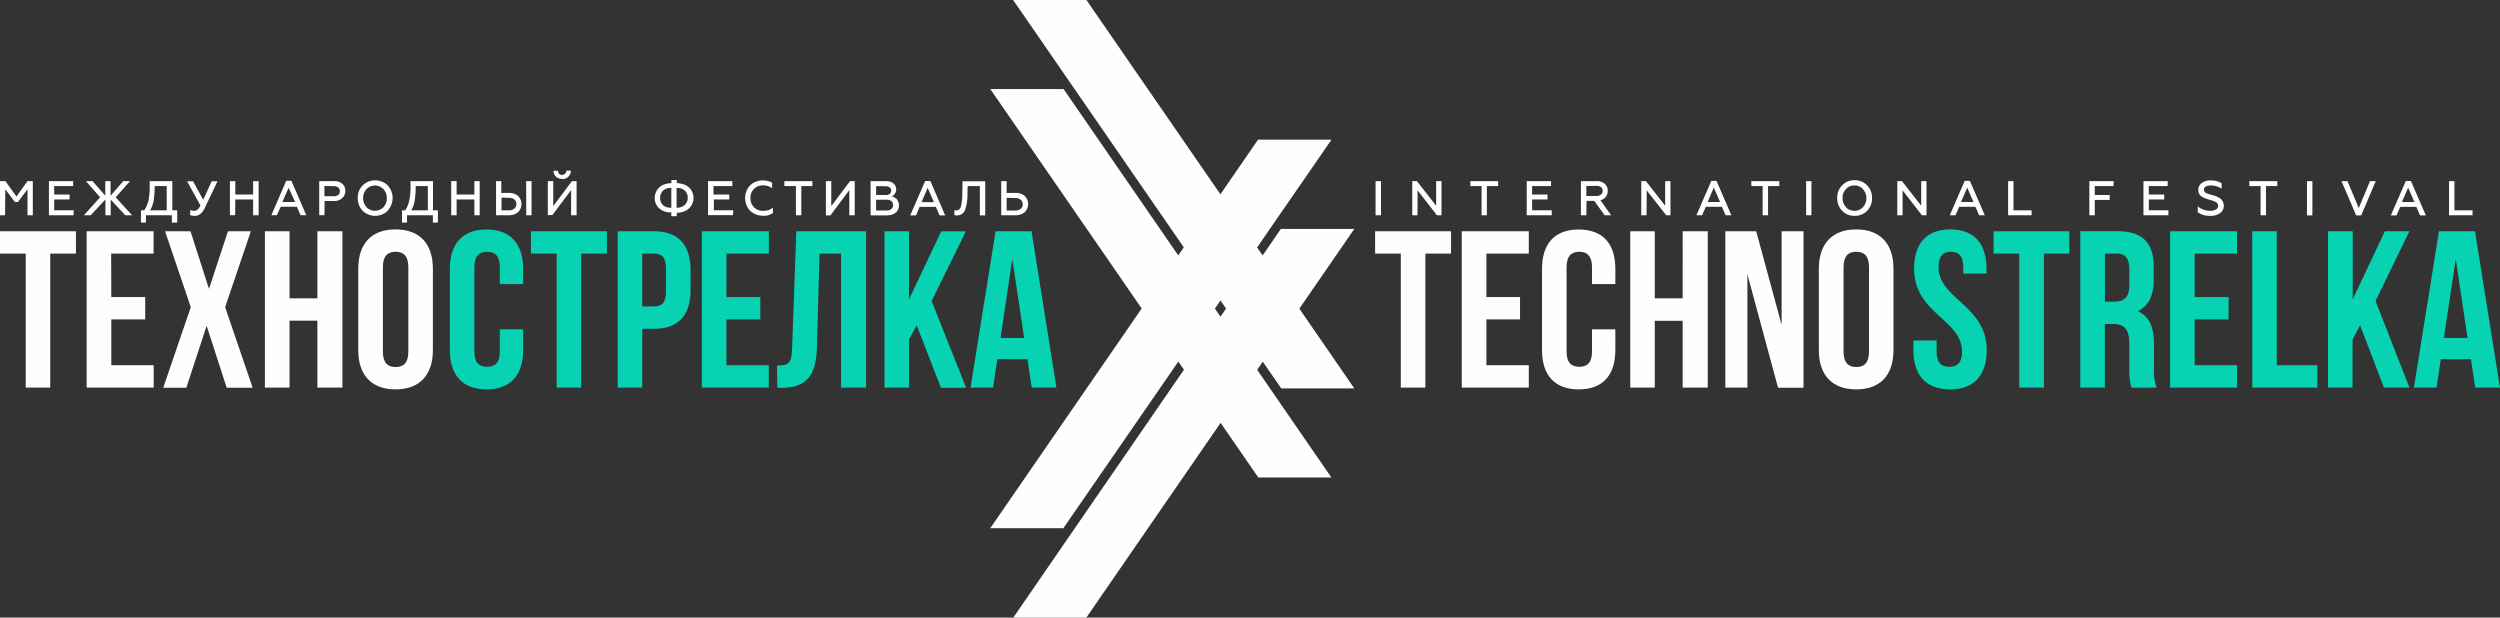 <?xml version="1.0" encoding="UTF-8"?> <svg xmlns="http://www.w3.org/2000/svg" viewBox="0 0 589.66 145.67"><rect x="0" y="0" width="589.66" height="145.67" fill="#333333" stroke="none"/> <defs> <style>.cls-1,.cls-3,.cls-4{fill:#fefefe;}.cls-2{fill:#07d3b2;}.cls-3,.cls-4{fill-rule:evenodd;}.cls-4{fill-opacity:0.52;}</style> </defs> <g id="Слой_2" data-name="Слой 2"> <g id="Слой_1-2" data-name="Слой 1"> <path class="cls-1" d="M325.73,50.77h-1.28V42.72h1.28Zm8.61,0H333.1V42.72h1.1l4.54,5.81V42.72H340v8.05h-1.08l-4.57-5.87Zm12.45-6.89V42.72h6.57v1.16H350.7v6.89h-1.25V43.88ZM366,50.77h-5.9V42.72h5.73v1.16h-4.46v2H365v1.16h-3.63v2.56H366Zm8.16,0h-1.28V42.72h3.69a2.77,2.77,0,0,1,1.93.62,2.11,2.11,0,0,1,.7,1.65,2.16,2.16,0,0,1-1.72,2.23L380,50.77h-1.53l-2.44-3.4H374.2Zm0-6.89v2.35h2.32a1.55,1.55,0,0,0,1.08-.31A1,1,0,0,0,378,45a1,1,0,0,0-.37-.85,1.6,1.6,0,0,0-1.08-.31Zm14.2,6.89h-1.25V42.72h1.11l4.53,5.81V42.72H394v8.05H393L388.4,44.9Zm13.1,0h-1.34l3.52-8.11h1.22l3.51,8.11h-1.36l-.88-2h-3.79Zm2.77-6.52-1.47,3.4h2.95Zm8.85-.37V42.72h6.6v1.16h-2.66v6.89h-1.28V43.88Zm14.17,6.89H426V42.72h1.25Zm8.14-1.9a2.67,2.67,0,0,0,2,.85,2.59,2.59,0,0,0,2-.85,3,3,0,0,0,.83-2.13,3,3,0,0,0-.83-2.12,2.52,2.52,0,0,0-2-.88,2.59,2.59,0,0,0-2,.88,2.85,2.85,0,0,0-.8,2.12A3,3,0,0,0,435.43,48.87Zm5,.85a4.05,4.05,0,0,1-2.95,1.19,4,4,0,0,1-2.95-1.19,4.24,4.24,0,0,1-1.16-3,4.13,4.13,0,0,1,1.16-3,3.94,3.94,0,0,1,2.95-1.22,4,4,0,0,1,2.95,1.22,4.13,4.13,0,0,1,1.16,3A4.24,4.24,0,0,1,440.39,49.72Zm8.36,1.05H447.5V42.72h1.11l4.53,5.81V42.72h1.25v8.05h-1.08l-4.56-5.87Zm12.5,0h-1.36l3.51-8.11h1.22l3.52,8.11h-1.33l-.88-2H462.1ZM464,44.25l-1.47,3.4h2.94Zm15.19,6.52h-5.55V42.72h1.27v6.89h4.28Zm14.89,0H492.8V42.72h5.73v1.16h-4.45V46h3.51v1.16h-3.51Zm17.37,0h-5.89V42.72h5.72v1.16h-4.45v2h3.63v1.16h-3.63v2.56h4.62Zm9.92.14a4.91,4.91,0,0,1-3-.85V48.67a4,4,0,0,0,1.27.74,5,5,0,0,0,1.68.31,2.64,2.64,0,0,0,1.33-.31,1,1,0,0,0,.54-.88,1,1,0,0,0-.37-.74,1.47,1.47,0,0,0-.43-.25,4.81,4.81,0,0,0-1.1-.37l-.14-.06a6.17,6.17,0,0,1-1-.34,4.22,4.22,0,0,1-.82-.4,1.77,1.77,0,0,1-.83-1.61,1.93,1.93,0,0,1,.8-1.59,3.34,3.34,0,0,1,2.12-.62,4.73,4.73,0,0,1,2.58.68V44.5a4.76,4.76,0,0,0-2.55-.76,2.36,2.36,0,0,0-1.22.28.9.9,0,0,0-.42.74,1,1,0,0,0,.48.74l.2.08a.63.63,0,0,0,.28.11,2,2,0,0,0,.23.09l.9.25a7.86,7.86,0,0,1,1.48.6,2.11,2.11,0,0,1,1.13,1.87,2,2,0,0,1-.88,1.76A3.73,3.73,0,0,1,521.37,50.91Zm9.16-7V42.72h6.6v1.16h-2.66v6.89h-1.28V43.88Zm14.88,6.89h-1.28V42.72h1.28Zm11.51,0h-1.19l-3.46-8.08h1.42l2.66,6.35L559,42.72h1.36Zm8.33,0h-1.33l3.52-8.11h1.21l3.52,8.11h-1.36l-.88-2h-3.8ZM568,44.25l-1.47,3.4h2.94Zm15.19,6.52h-5.55V42.72h1.27v6.89h4.28Z"></path> <path class="cls-1" d="M237.43,46.66v3h2a2,2,0,0,0,1.3-.4,1.3,1.3,0,0,0,.49-1.08,1.34,1.34,0,0,0-.49-1.08,2.05,2.05,0,0,0-1.3-.39Zm2.07,4.11h-3.35V42.72h1.28V45.5h2.07a3.22,3.22,0,0,1,2.21.73,2.68,2.68,0,0,1,0,3.8A3.28,3.28,0,0,1,239.5,50.77Zm-14.4,0V49.58a1.05,1.05,0,0,0,.42.05c.57,0,1-.34,1.14-1a12.54,12.54,0,0,0,.31-3.12l.06-2.75h5.35v8.05h-1.27V43.88h-2.87l-.05,1.73a11.39,11.39,0,0,1-.54,3.85,2,2,0,0,1-2,1.34A2.38,2.38,0,0,1,225.1,50.74Zm-6.3-6.46-1.44,3.37h2.92Zm-2.74,6.49h-1.37l3.52-8.11h1.22l3.51,8.11h-1.33l-.88-2h-3.82Zm-9.42-6.89V46h2.19a1.63,1.63,0,0,0,1-.26,1,1,0,0,0,.37-.79.9.9,0,0,0-.37-.76,1.63,1.63,0,0,0-1-.26Zm0,3.2v2.53h2.47a1.71,1.71,0,0,0,1.13-.34,1.27,1.27,0,0,0,0-1.88,1.86,1.86,0,0,0-1.16-.31Zm2.7,3.69h-4V42.72H209a2.5,2.5,0,0,1,1.72.54,1.74,1.74,0,0,1,.66,1.44,1.72,1.72,0,0,1-.32,1,1.6,1.6,0,0,1-.76.63,2.15,2.15,0,0,1,1.25.7,2.3,2.3,0,0,1,.48,1.45,2.08,2.08,0,0,1-.74,1.64A2.89,2.89,0,0,1,209.34,50.77Zm-13.47,0H194.8V42.72h1.27v5.89l4.42-5.89h1.11v8.05h-1.28V44.84ZM185,43.88V42.72h6.61v1.16H189v6.89h-1.27V43.88Zm-5.07,7a4.32,4.32,0,0,1-3-1.16,4.39,4.39,0,0,1,0-6,4.18,4.18,0,0,1,3-1.16,4.29,4.29,0,0,1,2.18.53v1.28a3.88,3.88,0,0,0-2.15-.65,2.86,2.86,0,0,0-2.95,3,2.86,2.86,0,0,0,3,3,3.38,3.38,0,0,0,2.29-.74v1.28A4,4,0,0,1,180,50.91Zm-7.06-.14H167V42.72h5.73v1.16h-4.45v2H172v1.16h-3.63v2.56h4.59Zm-13.29-6.44V49a2.8,2.8,0,0,0,1.95-.68,2.21,2.21,0,0,0,.68-1.67,2.25,2.25,0,0,0-.68-1.68A2.64,2.64,0,0,0,159.62,44.33ZM158.34,49V44.33a2.67,2.67,0,0,0-2,.68,2.48,2.48,0,0,0,0,3.35A2.94,2.94,0,0,0,158.34,49Zm1.28,2h-1.28v-.91a4,4,0,0,1-2.92-1,3.21,3.21,0,0,1-1-2.41,3.44,3.44,0,0,1,.26-1.28,3.32,3.32,0,0,1,.71-1.08,3.11,3.11,0,0,1,1.21-.79,5.56,5.56,0,0,1,1.76-.34v-.74h1.28v.74a5.37,5.37,0,0,1,1.73.34,3.23,3.23,0,0,1,1.24.79,2.9,2.9,0,0,1,.71,1.08,3.22,3.22,0,0,1,.26,1.28A3.28,3.28,0,0,1,163.3,48a2.82,2.82,0,0,1-.71,1.08,3.23,3.23,0,0,1-1.24.79,4.68,4.68,0,0,1-1.73.31Zm-27-8.81a2.08,2.08,0,0,1-1.48-.51,1.89,1.89,0,0,1-.59-1.39h1.07a1.05,1.05,0,0,0,.26.71,1,1,0,0,0,.71.25,1,1,0,0,0,1-1h1.05a1.8,1.8,0,0,1-.57,1.39A2,2,0,0,1,132.58,42.24Zm-2.33,8.53h-1.08V42.72h1.28v5.89l4.42-5.89H136v8.05H134.7V44.84Zm-12-4.11v3H120a2,2,0,0,0,1.31-.4,1.32,1.32,0,0,0,.48-1.08,1.36,1.36,0,0,0-.48-1.08,2.1,2.1,0,0,0-1.31-.39ZM120,50.77H117V42.72h1.24V45.5H120a3.22,3.22,0,0,1,2.21.73,2.68,2.68,0,0,1,0,3.8A3.28,3.28,0,0,1,120,50.77Zm5.38,0h-1.27V42.72h1.27Zm-17.68,0h-1.28V42.72h1.28v3.17h4.19V42.72h1.25v8.05h-1.25V47.05h-4.19ZM97,49.61h3.91V43.88H98.05a22.35,22.35,0,0,1-.23,3.37A6.78,6.78,0,0,1,97,49.61ZM96,52.5H94.82V49.61h.76a6.94,6.94,0,0,0,.94-2.24,16.63,16.63,0,0,0,.31-3.55v-1.1h5.3v6.89h1.16V52.5H102.1V50.77H96Zm-4.56-2.78a4.25,4.25,0,0,1-5.9,0,4.19,4.19,0,0,1-1.16-3,4.09,4.09,0,0,1,1.16-3,4.25,4.25,0,0,1,5.9,0,4.39,4.39,0,0,1,0,5.95Zm-5-.85a2.81,2.81,0,0,0,4,0,3,3,0,0,0,.79-2.13,2.92,2.92,0,0,0-.79-2.12,2.75,2.75,0,0,0-4,0,3.05,3.05,0,0,0-.79,2.12A3.09,3.09,0,0,0,86.48,48.87Zm-9.92-5v2.41h2.07A2,2,0,0,0,79.77,46a1.15,1.15,0,0,0,.39-.91,1.09,1.09,0,0,0-.39-.88,1.88,1.88,0,0,0-1.14-.31Zm0,6.89H75.29V42.72h3.46a2.72,2.72,0,0,1,2,.65A2.05,2.05,0,0,1,81.44,45a2.17,2.17,0,0,1-.74,1.73,2.64,2.64,0,0,1-2,.68H76.56Zm-8.44-6.49-1.48,3.37h3Zm-2.78,6.49H64l3.51-8.11h1.22l3.51,8.11H70.89l-.87-2h-3.8Zm-9.84,0H54.23V42.72H55.5v3.17h4.2V42.72H61v8.05H59.7V47.05H55.5ZM46,50.91a3,3,0,0,1-1.14-.17V49.52a2.08,2.08,0,0,0,.91.2,1.19,1.19,0,0,0,.79-.26,2.78,2.78,0,0,0,.71-1l-3.14-5.7h1.41l2.39,4.36,2-4.36h1.36l-3,6.32C47.71,50.29,46.94,50.91,46,50.91ZM35.4,49.61h3.92V43.88H36.48a21.11,21.11,0,0,1-.23,3.37A6.78,6.78,0,0,1,35.4,49.61Zm-1,2.89H33.25V49.61H34A7.15,7.15,0,0,0,35,47.37a16.63,16.63,0,0,0,.31-3.55v-1.1h5.33v6.89h1.16V52.5H40.54V50.77h-6.1Zm-13-1.73H19.79l3.82-4.23-3.34-3.82h1.56l3,3.43V42.72h1.25v3.43l3-3.43h1.59l-3.38,3.82,3.86,4.23H29.54l-3.43-3.69v3.69H24.86V47.05Zm-4.06,0H11.54V42.72h5.72v1.16H12.78v2h3.63v1.16H12.78v2.56H17.4Zm-16.15,0H0V42.72H1.28l2.6,3.63,2.61-3.63H7.74v8.05H6.49V44.65l-2.27,3H3.51l-2.26-3Z"></path> <path class="cls-1" d="M0,59.81H6.07V91.42h5.78V59.81h6.06V54.54H0Zm26.22,0h10V54.54H20.44V91.42H36.25V86.14h-10V75.34h8V70.07h-8Zm27.55-5.27-4.48,13.6-4.36-13.6h-6L45,72.45l-6.5,19h5.45l4.79-14.6,4.73,14.6h6.12l-6.49-19,6.07-17.91ZM68.29,75.63h6.57V91.42h5.9V54.54h-5.9V70.36H68.29V54.54H62.48V91.42h5.81ZM90.31,63c0-2.63,1.14-3.62,3-3.62s3,1,3,3.62V82.94c0,2.64-1.13,3.63-3,3.63s-3-1-3-3.63ZM84.5,82.57c0,5.9,3.12,9.27,8.79,9.27s8.81-3.37,8.81-9.27V63.38c0-5.89-3.11-9.27-8.81-9.27s-8.79,3.38-8.79,9.27Z"></path> <path class="cls-2" d="M117.89,77.67v5.27c0,2.64-1.13,3.57-3,3.57s-3-.93-3-3.57V63c0-2.63,1.13-3.62,3-3.62s3,1,3,3.62v4h5.5v-3.6c0-5.89-3-9.27-8.64-9.27s-8.65,3.38-8.65,9.27V82.57c0,5.9,3,9.27,8.65,9.27s8.64-3.37,8.64-9.27v-4.9Zm7.34-17.86h6.07V91.42h5.78V59.81h6.07V54.54H125.23Zm29-5.27h-8.53V91.42h5.78V77.56h2.75c5.79,0,8.65-3.21,8.65-9.1V63.67C162.85,57.74,160,54.54,154.2,54.54Zm0,5.27c1.85,0,2.84.85,2.84,3.49v5.52c0,2.64-1,3.46-2.84,3.46h-2.75V59.81Zm17.12,0h10V54.54H165.54V91.42h15.79V86.14h-10V75.34h8V70.07h-8Zm12,31.66h.9c5.79,0,8.22-2.63,8.42-9.38l.63-22.28h5.07V91.42h5.9V54.54H187.82l-1,27.86c-.09,3.43-.94,3.8-3.57,3.8Zm38.58,0h5.95L219.74,71l8.08-16.44H222l-7.6,16.07V54.54h-5.78V91.42h5.78V80.08l1.82-3.35ZM243.3,54.54h-8.48l-5.9,36.88h5.31l1-6.69h7.11l1,6.69h5.84Zm-4.54,6.55,2.81,18.62H236Z"></path> <path class="cls-3" d="M319.43,54H302.11L239,145.67h17.23ZM271,99.55l-.11.14h.23Z"></path> <polygon class="cls-3" points="233.57 21 250.86 21 291.09 79.37 292.42 81.27 314.02 112.62 296.79 112.62 283.8 93.8 282.47 91.87 233.57 21"></polygon> <polygon class="cls-3" points="287.88 74.69 279.27 87.22 282.47 91.87 283.8 93.8 287.88 99.72 296.53 87.22 292.42 81.27 291.09 79.37 287.88 74.69"></polygon> <path class="cls-3" d="M314.05,32.94H296.73l-63.16,91.64h17.24Zm-48.5,45.49-.12.17h.23Z"></path> <polygon class="cls-3" points="238.96 0 256.25 0 296.5 58.37 297.83 60.26 319.43 91.61 302.2 91.61 289.19 72.79 287.86 70.87 238.96 0"></polygon> <polygon class="cls-3" points="287.86 45.81 279.21 58.34 287.86 70.87 287.86 70.87 296.5 58.37 287.86 45.81"></polygon> <polygon class="cls-3" points="297.83 60.26 306.48 72.82 297.83 85.32 289.19 72.79 297.83 60.26"></polygon> <polygon class="cls-4" points="277.91 60.24 269.29 72.77 277.91 85.27 286.55 72.77 277.91 60.24"></polygon> <path class="cls-1" d="M324.34,59.81h6.06V91.42h5.79V59.81h6.06V54.54H324.34Zm26.25,0h10V54.54H344.78V91.42h15.81V86.14h-10V75.34h7.93V70.07h-7.93ZM375.5,77.67v5.27c0,2.64-1.16,3.57-3,3.57s-3-.93-3-3.57V63c0-2.63,1.17-3.62,3-3.62s3,1,3,3.62v4H381v-3.6c0-5.89-2.94-9.27-8.64-9.27s-8.65,3.38-8.65,9.27V82.57c0,5.9,2.95,9.27,8.65,9.27S381,88.47,381,82.57v-4.9Zm14.8-2h6.58V91.42h5.92V54.54h-5.92V70.36H390.3V54.54h-5.78V91.42h5.78Zm29.08,15.79h6V54.54h-5.16V76.62l-6-22.08h-7.28V91.42h5.21V64.71ZM434.83,63c0-2.63,1.14-3.62,3-3.62s3,1,3,3.62V82.94c0,2.64-1.13,3.63-3,3.63s-3-1-3-3.63ZM429,82.57c0,5.9,3.12,9.27,8.82,9.27s8.78-3.37,8.78-9.27V63.38c0-5.89-3.11-9.27-8.78-9.27S429,57.49,429,63.38Z"></path> <path class="cls-2" d="M451.47,63.38c0,10.55,11.31,12,11.31,19.56,0,2.64-1.16,3.57-3,3.57s-3-.93-3-3.57V80.3H451.3v2.27c0,5.9,2.95,9.27,8.65,9.27s8.64-3.37,8.64-9.27c0-10.54-11.34-12-11.34-19.56,0-2.63,1.05-3.62,2.89-3.62s2.92,1,2.92,3.62v1.53h5.48V63.38c0-5.89-2.9-9.27-8.54-9.27s-8.53,3.38-8.53,9.27Zm18.74-3.57h6.06V91.42h5.81V59.81h6V54.54H470.21Zm38.46,31.61a11.22,11.22,0,0,1-.62-4.48v-5.7c0-3.83-1-6.63-3.85-7.85,2.57-1.19,3.79-3.69,3.79-7.46V63c0-5.67-2.58-8.47-8.59-8.47h-8.73V91.42h5.79v-15h2c2.64,0,3.77,1.28,3.77,4.71v5.78c0,3,.23,3.6.54,4.54Zm-9.44-31.61c2.07,0,3,1.16,3,3.8v3.63c0,3-1.33,3.91-3.49,3.91h-2.26V59.81Zm18.4,0h10V54.54H511.85V91.42h15.79V86.14h-10V75.34h8V70.07h-8Zm13.61,31.61h15.33V86.14H537V54.54h-5.78Zm31.06,0h6l-8-20.44,8-16.44h-5.79l-7.59,16.07V54.54H549.1V91.42h5.78V80.08l1.78-3.35Zm21.46-36.88h-8.5l-5.9,36.88h5.33l1-6.69h7.12l1,6.69h5.84Zm-4.53,6.55L582,79.71h-5.59Z"></path> </g> </g> </svg> 